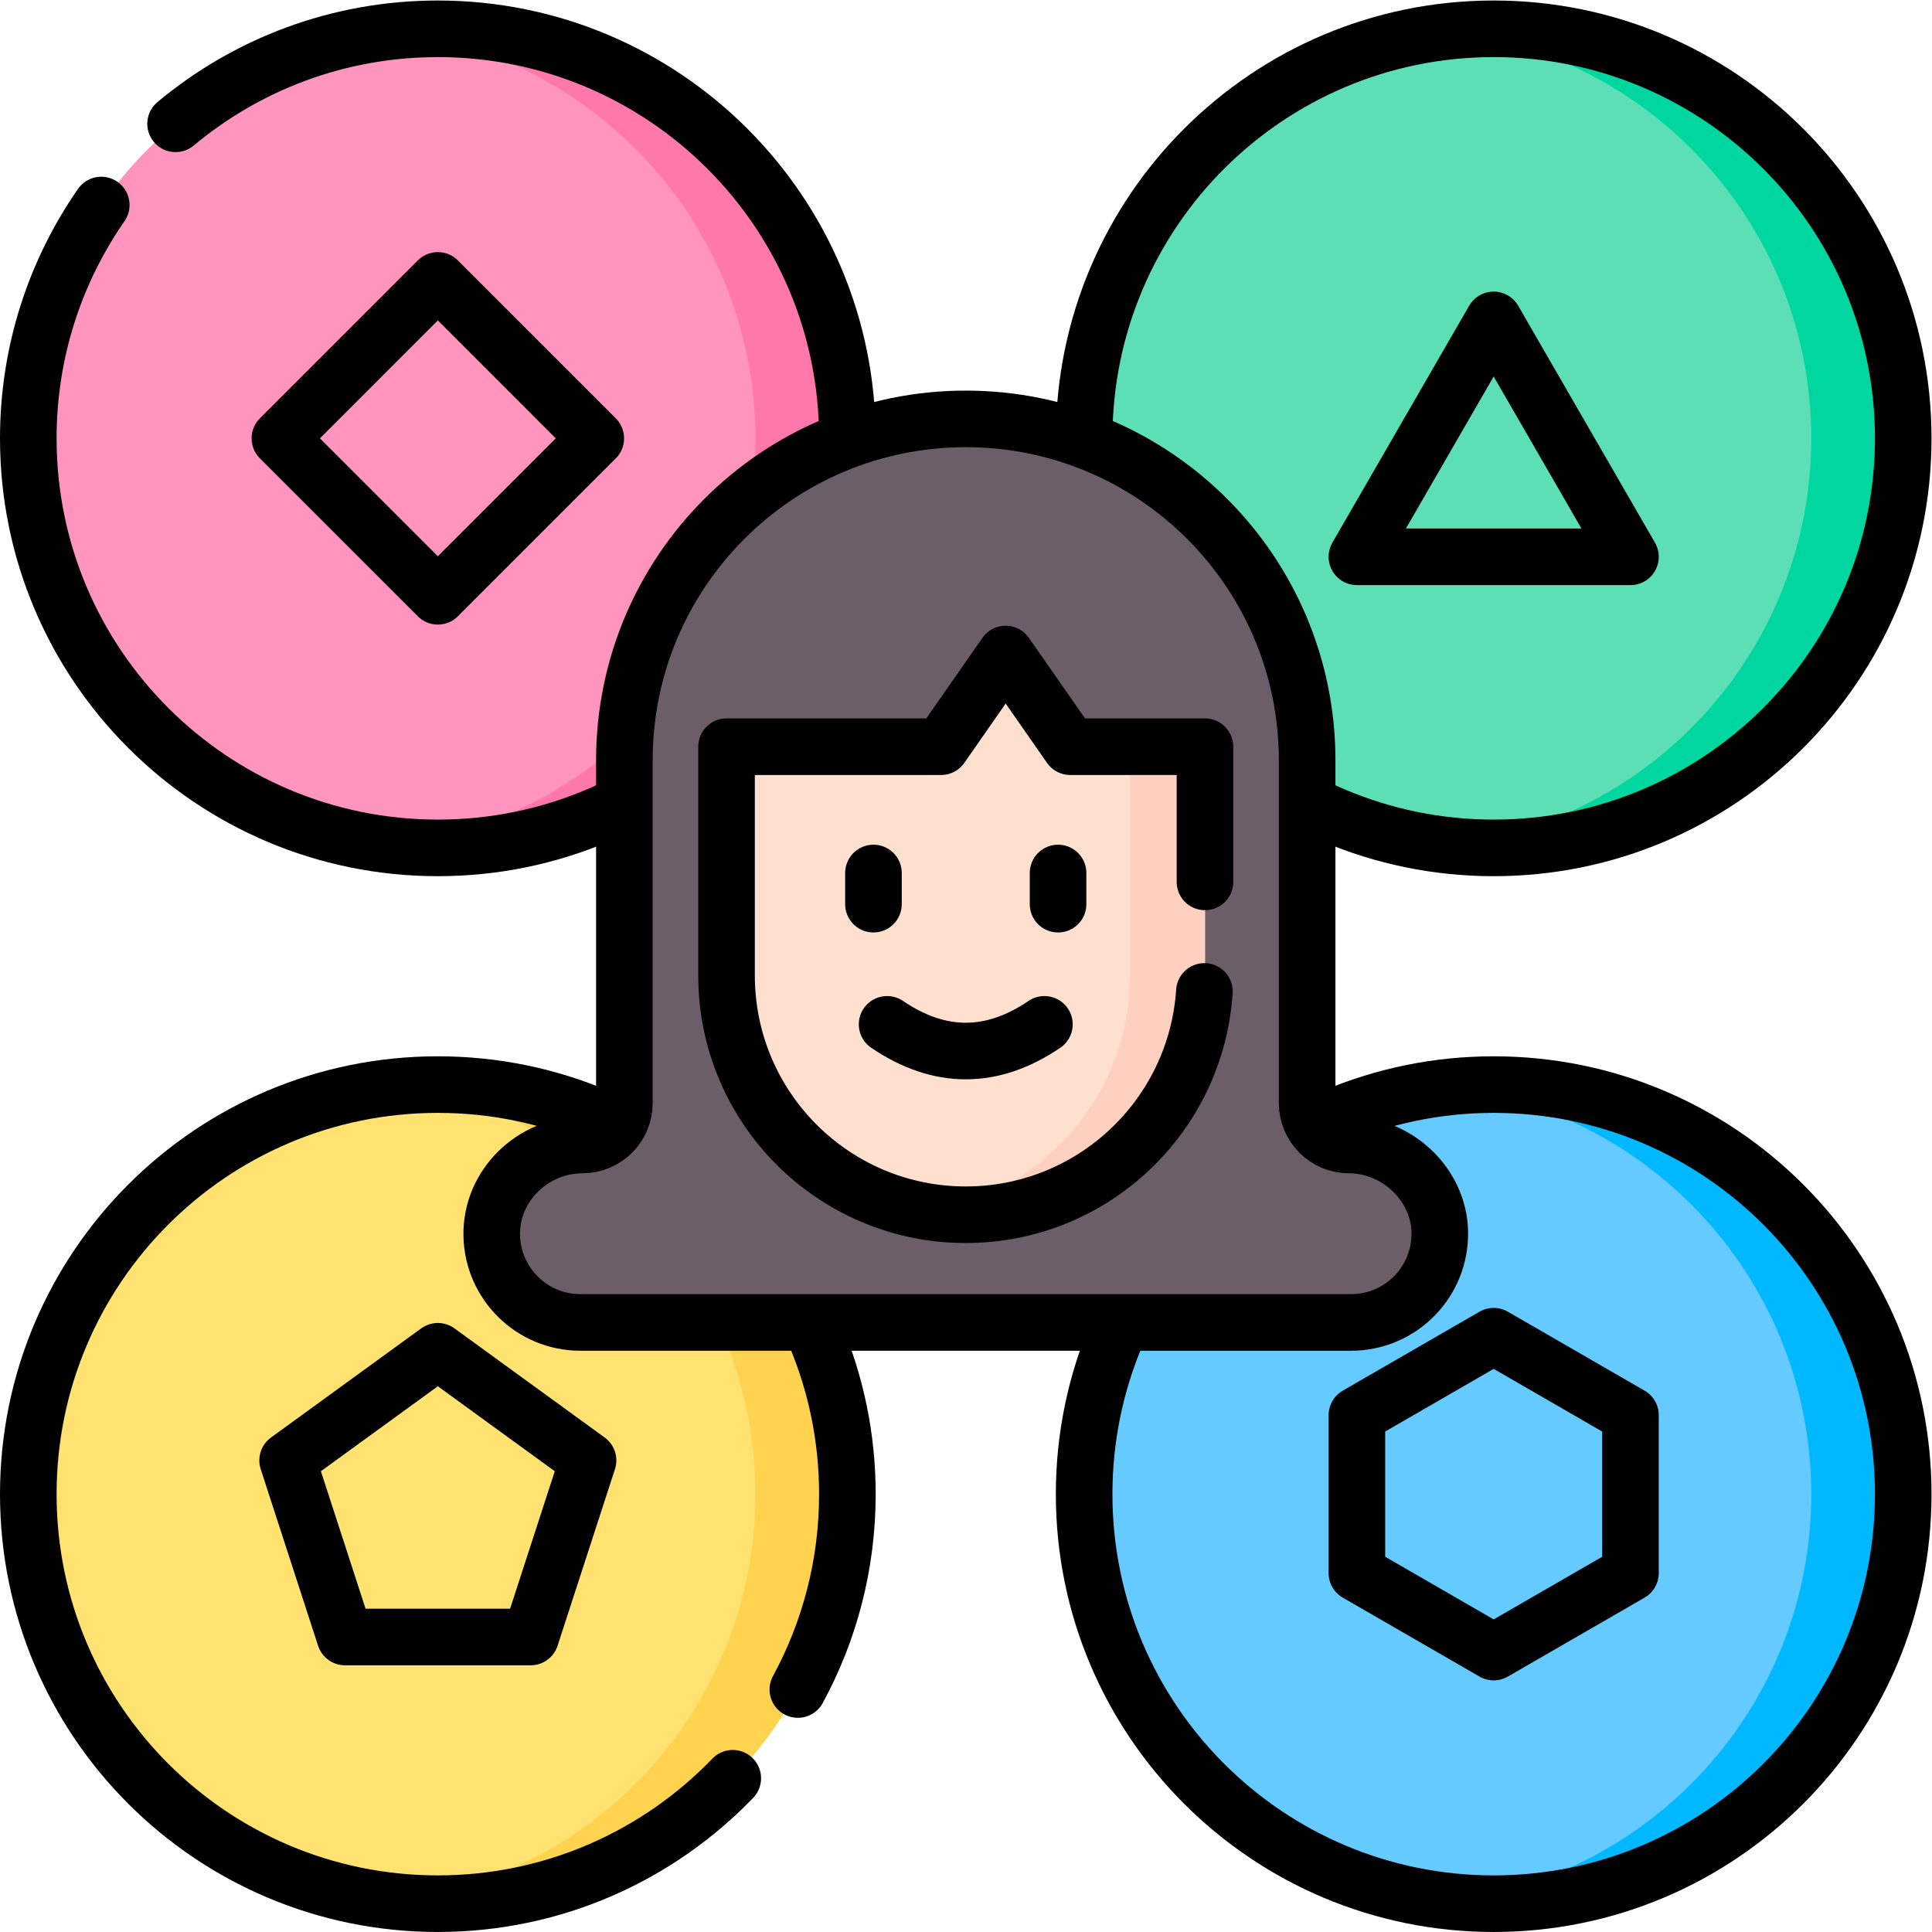 <svg xmlns="http://www.w3.org/2000/svg" xmlns:svg="http://www.w3.org/2000/svg" id="svg1227" width="682.667" height="682.667" viewBox="0 0 682.667 682.667"><defs id="defs1231"><clipPath clipPathUnits="userSpaceOnUse" id="clipPath1241"><path d="M 0,512 H 512 V 0 H 0 Z" id="path1239"></path></clipPath></defs><g id="g1233" transform="matrix(1.333,0,0,-1.333,0,682.667)"><g id="g1235"><g id="g1237" clip-path="url(#clipPath1241)"><g id="g1243" transform="translate(504.5,395.933)"><path d="m 0,0 c 0,-59.956 -48.604,-108.561 -108.561,-108.561 -59.956,0 -108.56,48.605 -108.56,108.561 0,59.956 48.604,108.561 108.56,108.561 C -48.604,108.561 0,59.956 0,0" style="fill:#5ddfb6;fill-opacity:1;fill-rule:nonzero;stroke:none" id="path1245"></path></g><g id="g1247" transform="translate(395.939,504.493)"><path d="m 0,0 c -4.121,0 -8.188,-0.237 -12.189,-0.685 54.217,-6.059 96.372,-52.041 96.372,-107.876 0,-55.835 -42.155,-101.816 -96.372,-107.876 4.001,-0.447 8.068,-0.684 12.189,-0.684 59.956,0 108.561,48.604 108.561,108.56 C 108.561,-48.604 59.956,0 0,0" style="fill:#00d6a0;fill-opacity:1;fill-rule:nonzero;stroke:none" id="path1249"></path></g><g id="g1251" transform="translate(504.5,395.933)"><path d="m 0,0 c 0,-59.956 -48.604,-108.561 -108.561,-108.561 -59.956,0 -108.56,48.605 -108.56,108.561 0,59.956 48.604,108.561 108.56,108.561 C -48.604,108.561 0,59.956 0,0 Z" style="fill:none;stroke:#000000;stroke-width:15;stroke-linecap:round;stroke-linejoin:round;stroke-miterlimit:10;stroke-dasharray:none;stroke-opacity:1" id="path1253"></path></g><g id="g1255" transform="translate(224.622,395.933)"><path d="m 0,0 c 0,-59.956 -48.604,-108.561 -108.561,-108.561 -59.957,0 -108.561,48.605 -108.561,108.561 0,59.956 48.604,108.561 108.561,108.561 C -48.604,108.561 0,59.956 0,0" style="fill:#ff94be;fill-opacity:1;fill-rule:nonzero;stroke:none" id="path1257"></path></g><g id="g1259" transform="translate(116.061,504.493)"><path d="m 0,0 c -4.122,0 -8.188,-0.237 -12.189,-0.685 54.217,-6.059 96.372,-52.041 96.372,-107.876 0,-55.835 -42.155,-101.816 -96.372,-107.876 4.001,-0.447 8.067,-0.684 12.189,-0.684 59.956,0 108.561,48.604 108.561,108.56 C 108.561,-48.604 59.956,0 0,0" style="fill:#ff77ab;fill-opacity:1;fill-rule:nonzero;stroke:none" id="path1261"></path></g><g id="g1263" transform="translate(26.84,457.782)"><path d="m 0,0 c -12.189,-17.55 -19.34,-38.863 -19.34,-61.85 0,-59.956 48.605,-108.56 108.562,-108.56 59.956,0 108.56,48.604 108.56,108.56 0,59.956 -48.604,108.561 -108.56,108.561 -26.45,0 -50.686,-9.462 -69.518,-25.181" style="fill:none;stroke:#000000;stroke-width:15;stroke-linecap:round;stroke-linejoin:round;stroke-miterlimit:10;stroke-dasharray:none;stroke-opacity:1" id="path1265"></path></g><g id="g1267" transform="translate(504.5,116.067)"><path d="m 0,0 c 0,-59.957 -48.604,-108.561 -108.561,-108.561 -59.956,0 -108.56,48.604 -108.56,108.561 0,59.956 48.604,108.561 108.56,108.561 C -48.604,108.561 0,59.956 0,0" style="fill:#64caff;fill-opacity:1;fill-rule:nonzero;stroke:none" id="path1269"></path></g><g id="g1271" transform="translate(395.939,224.628)"><path d="m 0,0 c -4.121,0 -8.188,-0.237 -12.189,-0.685 54.217,-6.059 96.372,-52.041 96.372,-107.876 0,-55.835 -42.155,-101.816 -96.372,-107.876 4.001,-0.447 8.068,-0.684 12.189,-0.684 59.956,0 108.561,48.603 108.561,108.56 C 108.561,-48.604 59.956,0 0,0" style="fill:#00b8ff;fill-opacity:1;fill-rule:nonzero;stroke:none" id="path1273"></path></g><g id="g1275" transform="translate(504.5,116.067)"><path d="m 0,0 c 0,-59.957 -48.604,-108.561 -108.561,-108.561 -59.956,0 -108.56,48.604 -108.56,108.561 0,59.956 48.604,108.561 108.56,108.561 C -48.604,108.561 0,59.956 0,0 Z" style="fill:none;stroke:#000000;stroke-width:15;stroke-linecap:round;stroke-linejoin:round;stroke-miterlimit:10;stroke-dasharray:none;stroke-opacity:1" id="path1277"></path></g><g id="g1279" transform="translate(224.622,116.067)"><path d="m 0,0 c 0,-59.957 -48.604,-108.561 -108.561,-108.561 -59.957,0 -108.561,48.604 -108.561,108.561 0,59.956 48.604,108.561 108.561,108.561 C -48.604,108.561 0,59.956 0,0" style="fill:#ffe270;fill-opacity:1;fill-rule:nonzero;stroke:none" id="path1281"></path></g><g id="g1283" transform="translate(116.061,224.628)"><path d="m 0,0 c -4.122,0 -8.188,-0.237 -12.189,-0.685 54.217,-6.059 96.372,-52.041 96.372,-107.876 0,-55.835 -42.155,-101.816 -96.372,-107.876 4.001,-0.447 8.067,-0.684 12.189,-0.684 59.956,0 108.561,48.603 108.561,108.56 C 108.561,-48.604 59.956,0 0,0" style="fill:#ffd250;fill-opacity:1;fill-rule:nonzero;stroke:none" id="path1285"></path></g><g id="g1287" transform="translate(211.494,64.276)"><path d="m 0,0 c 8.371,15.393 13.128,33.036 13.128,51.791 0,59.956 -48.605,108.561 -108.561,108.561 -59.957,0 -108.561,-48.605 -108.561,-108.561 0,-59.957 48.604,-108.561 108.561,-108.561 30.706,0 58.431,12.752 78.178,33.246" style="fill:none;stroke:#000000;stroke-width:15;stroke-linecap:round;stroke-linejoin:round;stroke-miterlimit:10;stroke-dasharray:none;stroke-opacity:1" id="path1289"></path></g><g id="g1291" transform="translate(357.613,208.61)"><path d="m 0,0 v 0 c -6.143,0 -11.121,4.979 -11.121,11.122 v 90.866 c 0,49.977 -40.515,90.491 -90.492,90.491 -49.977,0 -90.491,-40.514 -90.491,-90.491 V 11.122 c 0,-6.143 -4.98,-11.122 -11.123,-11.122 -13.182,0 -24.29,-10.789 -24.04,-23.97 0.243,-12.777 10.676,-23.06 23.511,-23.06 h 7.803 188.68 7.803 c 13.193,0 23.849,10.865 23.507,24.135 C 23.712,-10.292 12.607,0 0,0" style="fill:#6c5e69;fill-opacity:1;fill-rule:nonzero;stroke:none" id="path1293"></path></g><g id="g1295" transform="translate(283.083,315.074)"><path d="m 0,0 -14.82,21.267 c -0.817,1.172 -2.552,1.172 -3.369,0 L -33.01,0 c -0.384,-0.551 -1.012,-0.879 -1.684,-0.879 h -53.745 c -1.135,0 -2.054,-0.92 -2.054,-2.054 v -58.6 c 0,-35.021 28.389,-63.41 63.41,-63.41 35.021,0 63.411,28.389 63.411,63.41 v 58.6 c 0,1.134 -0.92,2.054 -2.054,2.054 H 1.685 C 1.014,-0.879 0.385,-0.551 0,0" style="fill:#ffe0cf;fill-opacity:1;fill-rule:nonzero;stroke:none" id="path1297"></path></g><g id="g1299" transform="translate(317.357,314.195)"><path d="m 0,0 h -19.878 c 1.134,0 2.053,-0.92 2.053,-2.054 v -58.6 c 0,-31.638 -23.173,-57.859 -53.471,-62.629 3.238,-0.51 6.557,-0.781 9.939,-0.781 35.021,0 63.411,28.389 63.411,63.41 v 58.6 C 2.054,-0.92 1.134,0 0,0" style="fill:#ffcfc0;fill-opacity:1;fill-rule:nonzero;stroke:none" id="path1301"></path></g><g id="g1303" transform="translate(231.532,280.717)"><path d="M 0,0 V -8.262" style="fill:none;stroke:#000000;stroke-width:15;stroke-linecap:round;stroke-linejoin:round;stroke-miterlimit:10;stroke-dasharray:none;stroke-opacity:1" id="path1305"></path></g><g id="g1307" transform="translate(280.468,280.717)"><path d="M 0,0 V -8.262" style="fill:none;stroke:#000000;stroke-width:15;stroke-linecap:round;stroke-linejoin:round;stroke-miterlimit:10;stroke-dasharray:none;stroke-opacity:1" id="path1309"></path></g><g id="g1311" transform="translate(235.15,240.599)"><path d="M 0,0 C 13.899,-9.434 27.8,-9.434 41.7,0" style="fill:none;stroke:#000000;stroke-width:15;stroke-linecap:round;stroke-linejoin:round;stroke-miterlimit:10;stroke-dasharray:none;stroke-opacity:1" id="path1313"></path></g><g id="g1315" transform="translate(381.65,185.716)"><path d="m 0,0 c -0.325,12.603 -11.43,22.895 -24.037,22.895 -6.142,0 -11.121,4.979 -11.121,11.122 v 90.866 c 0,49.976 -40.515,90.491 -90.491,90.491 h -0.001 c -49.977,0 -90.492,-40.515 -90.492,-90.491 V 34.017 c 0,-6.143 -4.979,-11.122 -11.122,-11.122 -13.182,0 -24.29,-10.79 -24.04,-23.97 0.242,-12.778 10.676,-23.061 23.511,-23.061 h 7.803 188.68 7.803 C -10.313,-24.136 0.342,-13.271 0,0 Z" style="fill:none;stroke:#000000;stroke-width:15;stroke-linecap:round;stroke-linejoin:round;stroke-miterlimit:10;stroke-dasharray:none;stroke-opacity:1" id="path1317"></path></g><g id="g1319" transform="translate(395.939,427.332)"><path d="M 0,0 -36.257,-62.799 H 36.257 Z" style="fill:none;stroke:#000000;stroke-width:15;stroke-linecap:round;stroke-linejoin:round;stroke-miterlimit:10;stroke-dasharray:none;stroke-opacity:1" id="path1321"></path></g><g id="g1323" transform="translate(157.926,395.933)"><path d="M 0,0 -41.865,41.866 -83.731,0 -41.865,-41.865 Z" style="fill:none;stroke:#000000;stroke-width:15;stroke-linecap:round;stroke-linejoin:round;stroke-miterlimit:10;stroke-dasharray:none;stroke-opacity:1" id="path1325"></path></g><g id="g1327" transform="translate(116.061,153.936)"><path d="m 0,0 -39.817,-28.929 15.209,-46.807 h 49.215 l 15.209,46.807 z" style="fill:none;stroke:#000000;stroke-width:15;stroke-linecap:round;stroke-linejoin:round;stroke-miterlimit:10;stroke-dasharray:none;stroke-opacity:1" id="path1329"></path></g><g id="g1331" transform="translate(432.196,95.135)"><path d="M 0,0 V 41.865 L -36.257,62.798 -72.514,41.865 V 0 l 36.257,-20.934 z" style="fill:none;stroke:#000000;stroke-width:15;stroke-linecap:round;stroke-linejoin:round;stroke-miterlimit:10;stroke-dasharray:none;stroke-opacity:1" id="path1333"></path></g><g id="g1335" transform="translate(319.411,278.36)"><path d="M 0,0 V 35.835 H -35.715 L -52.833,60.398 -69.95,35.835 h -56.871 v -60.654 c 0,-35.021 28.389,-63.41 63.41,-63.41 33.602,0 61.084,26.142 63.256,59.195" style="fill:none;stroke:#000000;stroke-width:15;stroke-linecap:round;stroke-linejoin:round;stroke-miterlimit:10;stroke-dasharray:none;stroke-opacity:1" id="path1337"></path></g></g></g></g></svg>